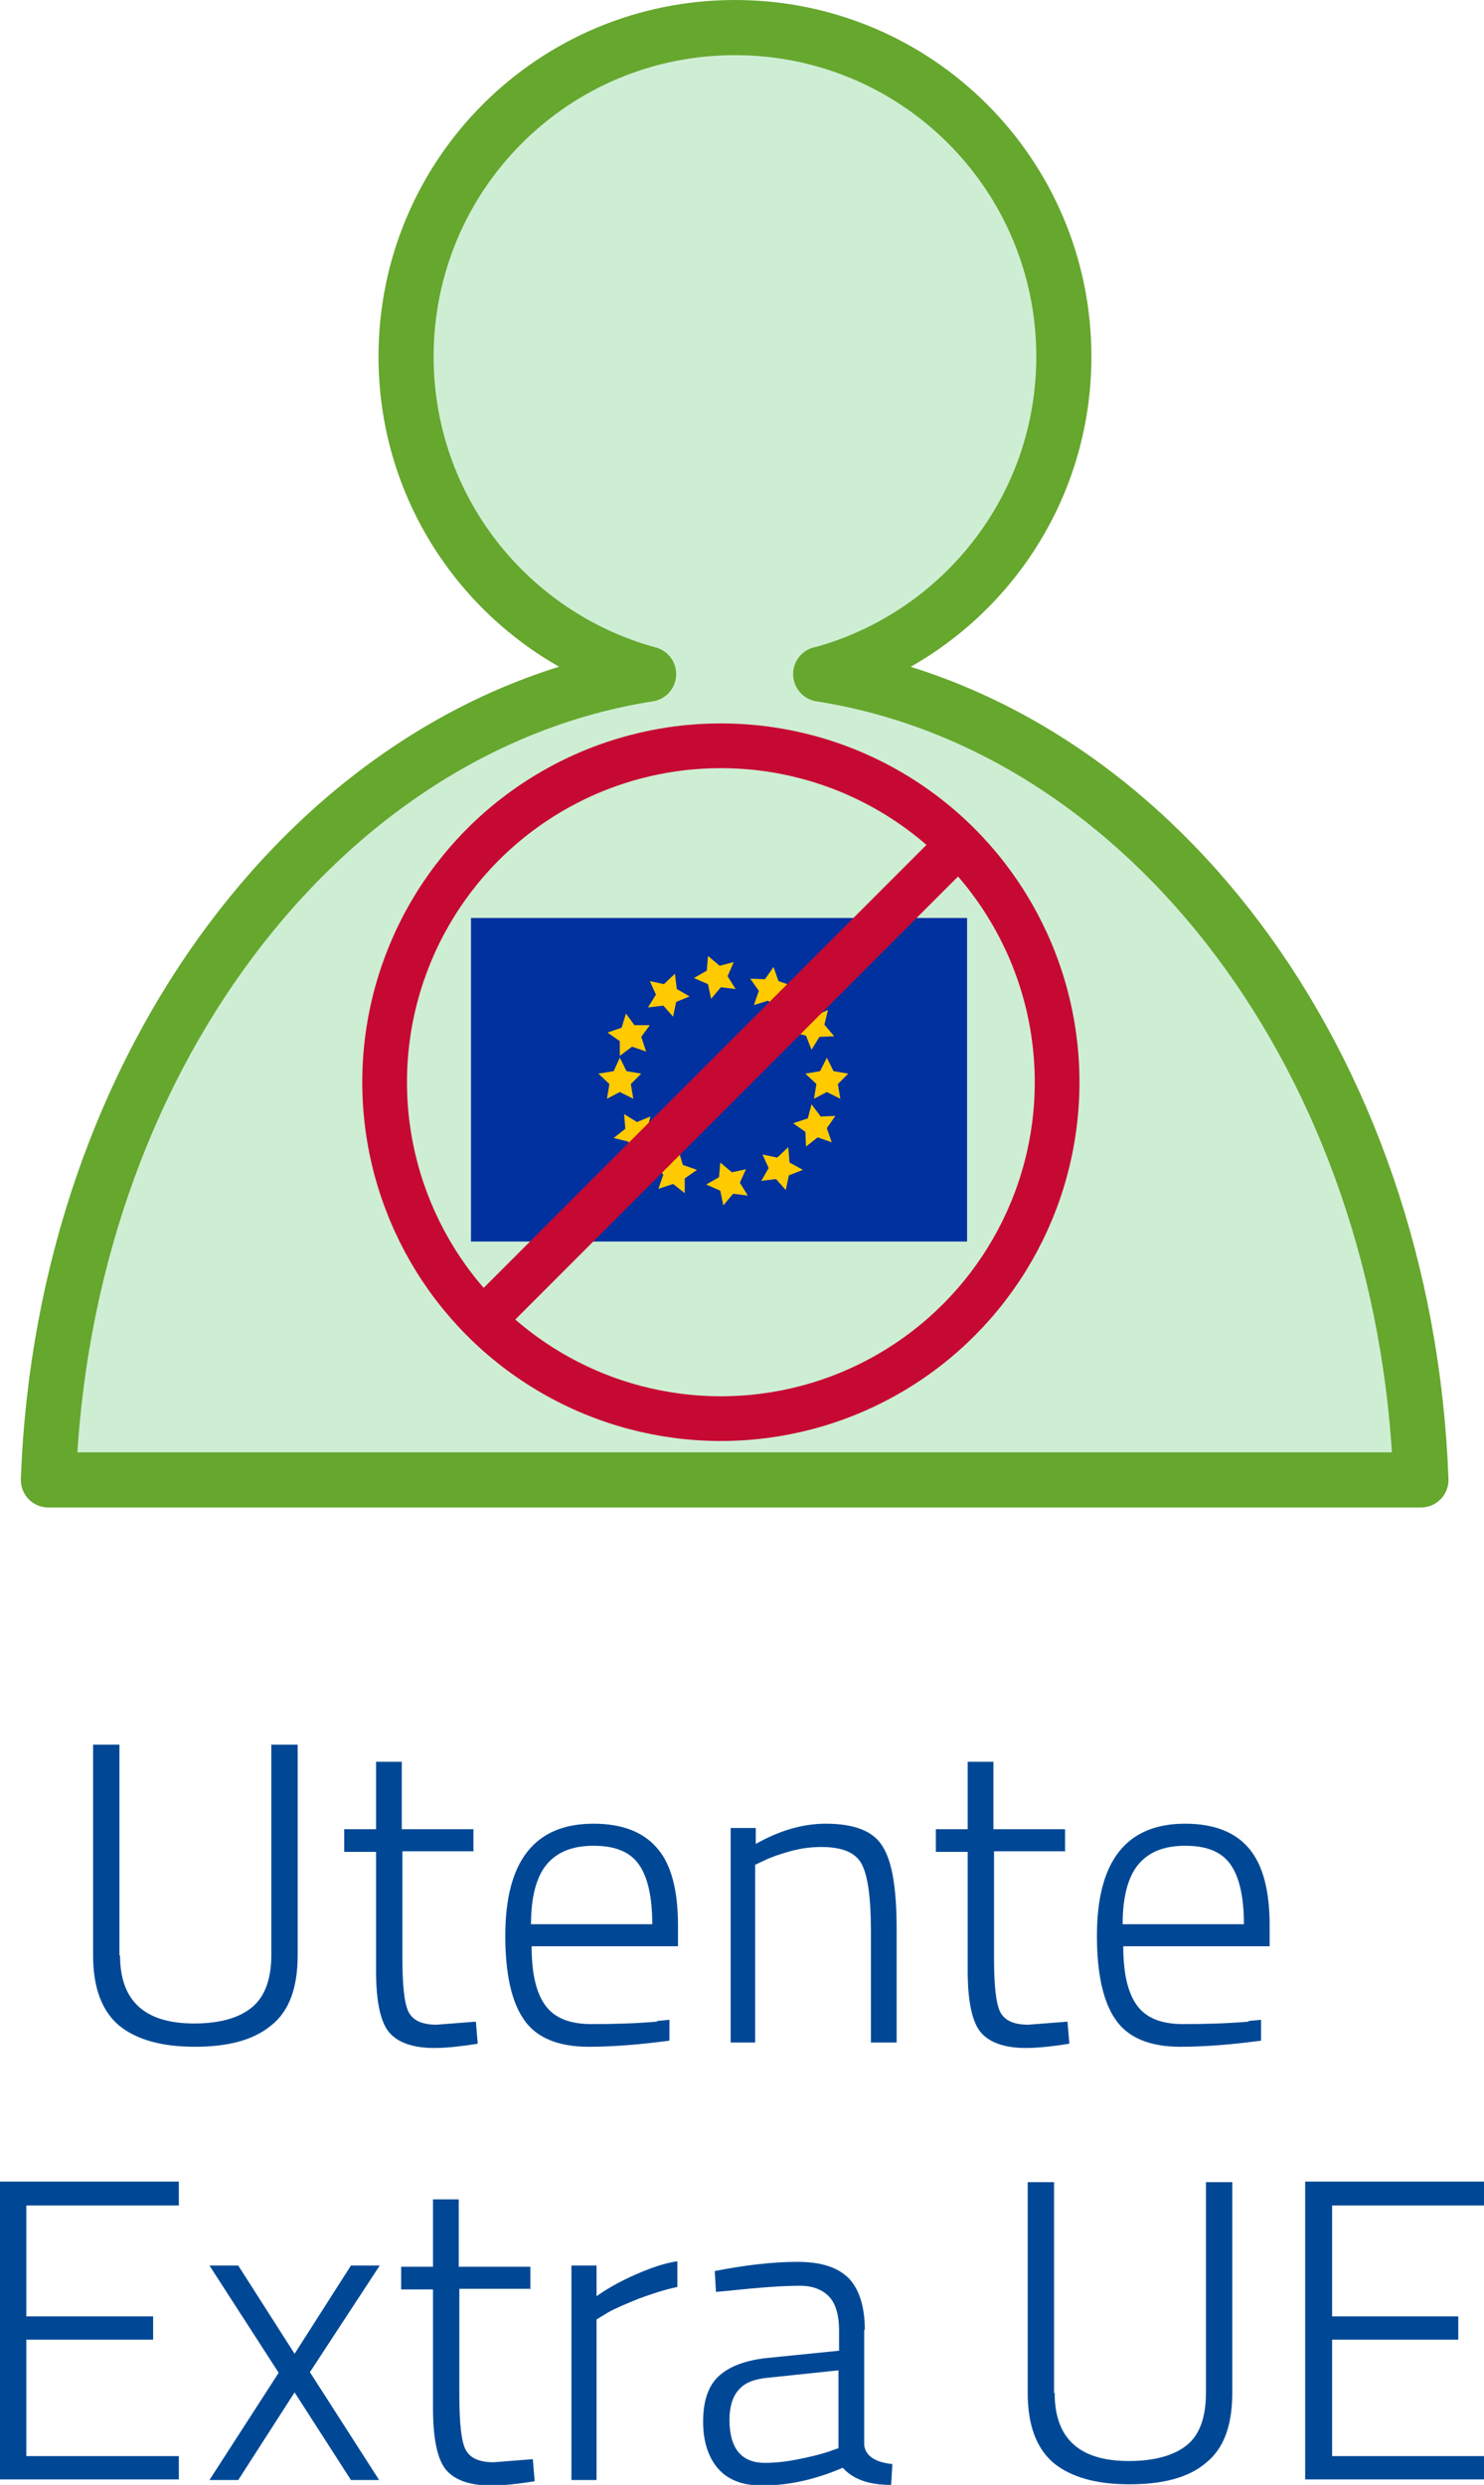 <?xml version="1.0" encoding="UTF-8"?><svg id="Layer_2" xmlns="http://www.w3.org/2000/svg" viewBox="0 0 24.23 40.55"><defs><style>.cls-1{fill:none;stroke:#c60932;stroke-miterlimit:10;stroke-width:.73px;}.cls-2{fill:#ceeed4;stroke:#66a72e;stroke-linecap:round;stroke-linejoin:round;stroke-width:.9px;}.cls-3{isolation:isolate;}.cls-4{fill:#ffcb00;}.cls-4,.cls-5,.cls-6{stroke-width:0px;}.cls-5{fill:#00319f;}.cls-6{fill:#004895;}</style></defs><g id="Layer_1-2"><g id="_" class="cls-3"><g class="cls-3"><path class="cls-6" d="m1.96,31.91c0,.74.4,1.11,1.21,1.11.42,0,.73-.09.94-.26s.32-.46.32-.85v-3.44h.43v3.44c0,.53-.14.91-.43,1.14-.29.24-.7.35-1.25.35s-.96-.12-1.24-.35c-.28-.24-.42-.62-.42-1.14v-3.44h.43v3.44Z"/><path class="cls-6" d="m7.74,30.21h-1.17v1.73c0,.45.03.75.1.89.07.14.22.21.46.21l.64-.05.03.36c-.31.05-.54.07-.71.07-.35,0-.6-.09-.74-.26s-.21-.51-.21-1v-1.94h-.52v-.37h.52v-1.1h.42v1.1h1.17v.37Z"/><path class="cls-6" d="m10.72,32.98l.21-.02v.34c-.51.07-.96.1-1.32.1-.5,0-.86-.15-1.06-.45-.2-.29-.3-.75-.3-1.36,0-1.22.48-1.83,1.44-1.83.46,0,.81.13,1.04.4.23.26.34.69.34,1.26v.34h-2.39c0,.43.07.75.22.96.15.21.4.31.76.31s.71-.01,1.07-.04Zm-2.04-1.58h1.97c0-.46-.08-.79-.23-.99-.15-.2-.39-.29-.73-.29s-.59.1-.76.3c-.17.2-.26.53-.26.98Z"/><path class="cls-6" d="m12.34,33.33h-.41v-3.5h.41v.26c.39-.22.77-.33,1.14-.33.47,0,.78.12.93.37.16.25.23.7.23,1.36v1.84h-.42v-1.82c0-.54-.05-.9-.15-1.09-.1-.19-.32-.28-.66-.28-.16,0-.33.02-.51.07-.18.05-.32.1-.42.15l-.15.07v2.9Z"/><path class="cls-6" d="m17.4,30.21h-1.17v1.73c0,.45.03.75.1.89.07.14.22.21.46.21l.64-.05.03.36c-.31.05-.54.07-.71.07-.35,0-.6-.09-.74-.26s-.21-.51-.21-1v-1.94h-.52v-.37h.52v-1.1h.42v1.1h1.17v.37Z"/><path class="cls-6" d="m20.38,32.98l.21-.02v.34c-.51.07-.96.1-1.32.1-.5,0-.86-.15-1.06-.45-.2-.29-.3-.75-.3-1.36,0-1.22.48-1.83,1.44-1.83.46,0,.81.13,1.04.4s.34.69.34,1.26v.34h-2.39c0,.43.07.75.22.96.15.21.4.31.76.31s.71-.01,1.07-.04Zm-2.04-1.58h1.97c0-.46-.08-.79-.23-.99-.15-.2-.39-.29-.73-.29s-.59.1-.76.3-.26.53-.26.98Z"/><path class="cls-6" d="m0,40.47v-4.87h2.92v.39H.43v1.81h2.07v.38H.43v1.9h2.49v.38H0Z"/><path class="cls-6" d="m3.42,36.97h.47l.92,1.44.92-1.44h.47l-1.14,1.74,1.13,1.76h-.46l-.92-1.43-.92,1.43h-.47l1.13-1.75-1.13-1.75Z"/><path class="cls-6" d="m8.67,37.35h-1.17v1.73c0,.45.03.75.1.89.07.14.22.21.46.21l.64-.05.03.36c-.31.05-.54.07-.71.07-.35,0-.6-.09-.74-.26s-.21-.51-.21-1v-1.94h-.52v-.37h.52v-1.1h.42v1.1h1.17v.37Z"/><path class="cls-6" d="m9.33,40.47v-3.5h.41v.5c.17-.12.38-.24.63-.35.25-.11.48-.19.69-.22v.42c-.2.04-.41.11-.63.19-.22.09-.39.16-.51.23l-.18.11v2.62h-.41Z"/><path class="cls-6" d="m14.11,38.02v1.88c.02.17.17.28.46.31l-.02.34c-.36,0-.62-.09-.79-.28-.44.19-.88.29-1.32.29-.31,0-.55-.09-.71-.27-.16-.18-.25-.44-.25-.77s.08-.58.25-.74c.17-.16.43-.26.78-.3l1.19-.12v-.33c0-.26-.06-.45-.17-.56s-.27-.17-.46-.17c-.3,0-.69.03-1.16.08l-.22.02-.02-.34c.51-.1.96-.15,1.35-.15s.66.09.84.27c.17.18.26.46.26.84Zm-2.2,1.46c0,.47.19.71.58.71.17,0,.35-.02.55-.06.2-.04.36-.08.48-.12l.17-.06v-1.27l-1.14.12c-.23.02-.39.08-.49.2-.1.11-.15.28-.15.49Z"/><path class="cls-6" d="m17.22,39.05c0,.74.4,1.11,1.21,1.11.42,0,.74-.09.95-.26s.31-.46.31-.85v-3.44h.43v3.44c0,.53-.14.91-.43,1.14-.28.24-.7.35-1.25.35s-.96-.12-1.24-.35c-.28-.24-.42-.62-.42-1.14v-3.44h.43v3.44Z"/><path class="cls-6" d="m21.31,40.47v-4.87h2.92v.39h-2.48v1.81h2.06v.38h-2.06v1.9h2.48v.38h-2.92Z"/></g></g><path class="cls-2" d="m13.41,11c2.28-.62,3.96-2.7,3.96-5.18,0-2.97-2.4-5.37-5.37-5.37s-5.37,2.4-5.37,5.37c0,2.48,1.68,4.56,3.96,5.18-5.36.84-9.55,6.35-9.8,13.15h22.41c-.25-6.8-4.43-12.31-9.8-13.15Z"/><rect class="cls-5" x="7.69" y="14.98" width="8.1" height="5.28"/><polygon class="cls-4" points="10.12 17.26 10.23 17.48 10.47 17.52 10.3 17.69 10.34 17.93 10.12 17.82 9.91 17.93 9.95 17.69 9.77 17.52 10.02 17.48 10.12 17.26"/><polygon class="cls-4" points="13.5 17.26 13.61 17.48 13.85 17.52 13.68 17.69 13.72 17.93 13.5 17.82 13.29 17.93 13.33 17.69 13.15 17.52 13.39 17.48 13.5 17.26"/><polygon class="cls-4" points="10.19 18.18 10.4 18.31 10.62 18.22 10.56 18.45 10.72 18.64 10.48 18.65 10.35 18.86 10.26 18.63 10.02 18.57 10.21 18.42 10.19 18.18"/><polygon class="cls-4" points="13.09 16.44 13.3 16.58 13.52 16.48 13.46 16.72 13.62 16.91 13.38 16.92 13.25 17.13 13.16 16.9 12.92 16.84 13.11 16.69 13.09 16.44"/><polygon class="cls-4" points="10.69 18.97 10.93 18.98 11.08 18.78 11.15 19.01 11.38 19.09 11.18 19.23 11.18 19.47 10.99 19.32 10.75 19.4 10.83 19.17 10.69 18.97"/><polygon class="cls-4" points="12.25 15.97 12.49 15.98 12.63 15.78 12.71 16.01 12.94 16.09 12.74 16.23 12.74 16.47 12.54 16.33 12.31 16.4 12.39 16.17 12.25 15.97"/><polygon class="cls-4" points="11.53 19.33 11.74 19.21 11.76 18.97 11.95 19.13 12.18 19.08 12.08 19.3 12.21 19.51 11.97 19.48 11.81 19.67 11.76 19.43 11.53 19.33"/><polygon class="cls-4" points="11.33 15.96 11.54 15.84 11.56 15.6 11.75 15.76 11.98 15.7 11.88 15.93 12.01 16.14 11.77 16.11 11.61 16.3 11.56 16.06 11.33 15.96"/><polygon class="cls-4" points="12.43 19.27 12.55 19.06 12.45 18.84 12.69 18.89 12.87 18.72 12.89 18.97 13.11 19.09 12.88 19.18 12.83 19.42 12.67 19.24 12.43 19.27"/><polygon class="cls-4" points="10.58 16.44 10.71 16.23 10.61 16.01 10.84 16.06 11.02 15.89 11.05 16.14 11.26 16.26 11.04 16.35 10.99 16.59 10.83 16.41 10.58 16.44"/><polygon class="cls-4" points="13.16 18.71 13.15 18.47 12.95 18.33 13.19 18.25 13.25 18.02 13.4 18.22 13.64 18.21 13.5 18.41 13.58 18.64 13.35 18.56 13.16 18.71"/><polygon class="cls-4" points="10.12 17.23 10.12 16.99 9.92 16.85 10.15 16.77 10.22 16.54 10.36 16.73 10.61 16.73 10.47 16.92 10.55 17.16 10.32 17.08 10.12 17.23"/><circle class="cls-1" cx="11.77" cy="17.66" r="5.49"/><line class="cls-1" x1="7.64" y1="21.79" x2="15.57" y2="13.86"/></g></svg>
